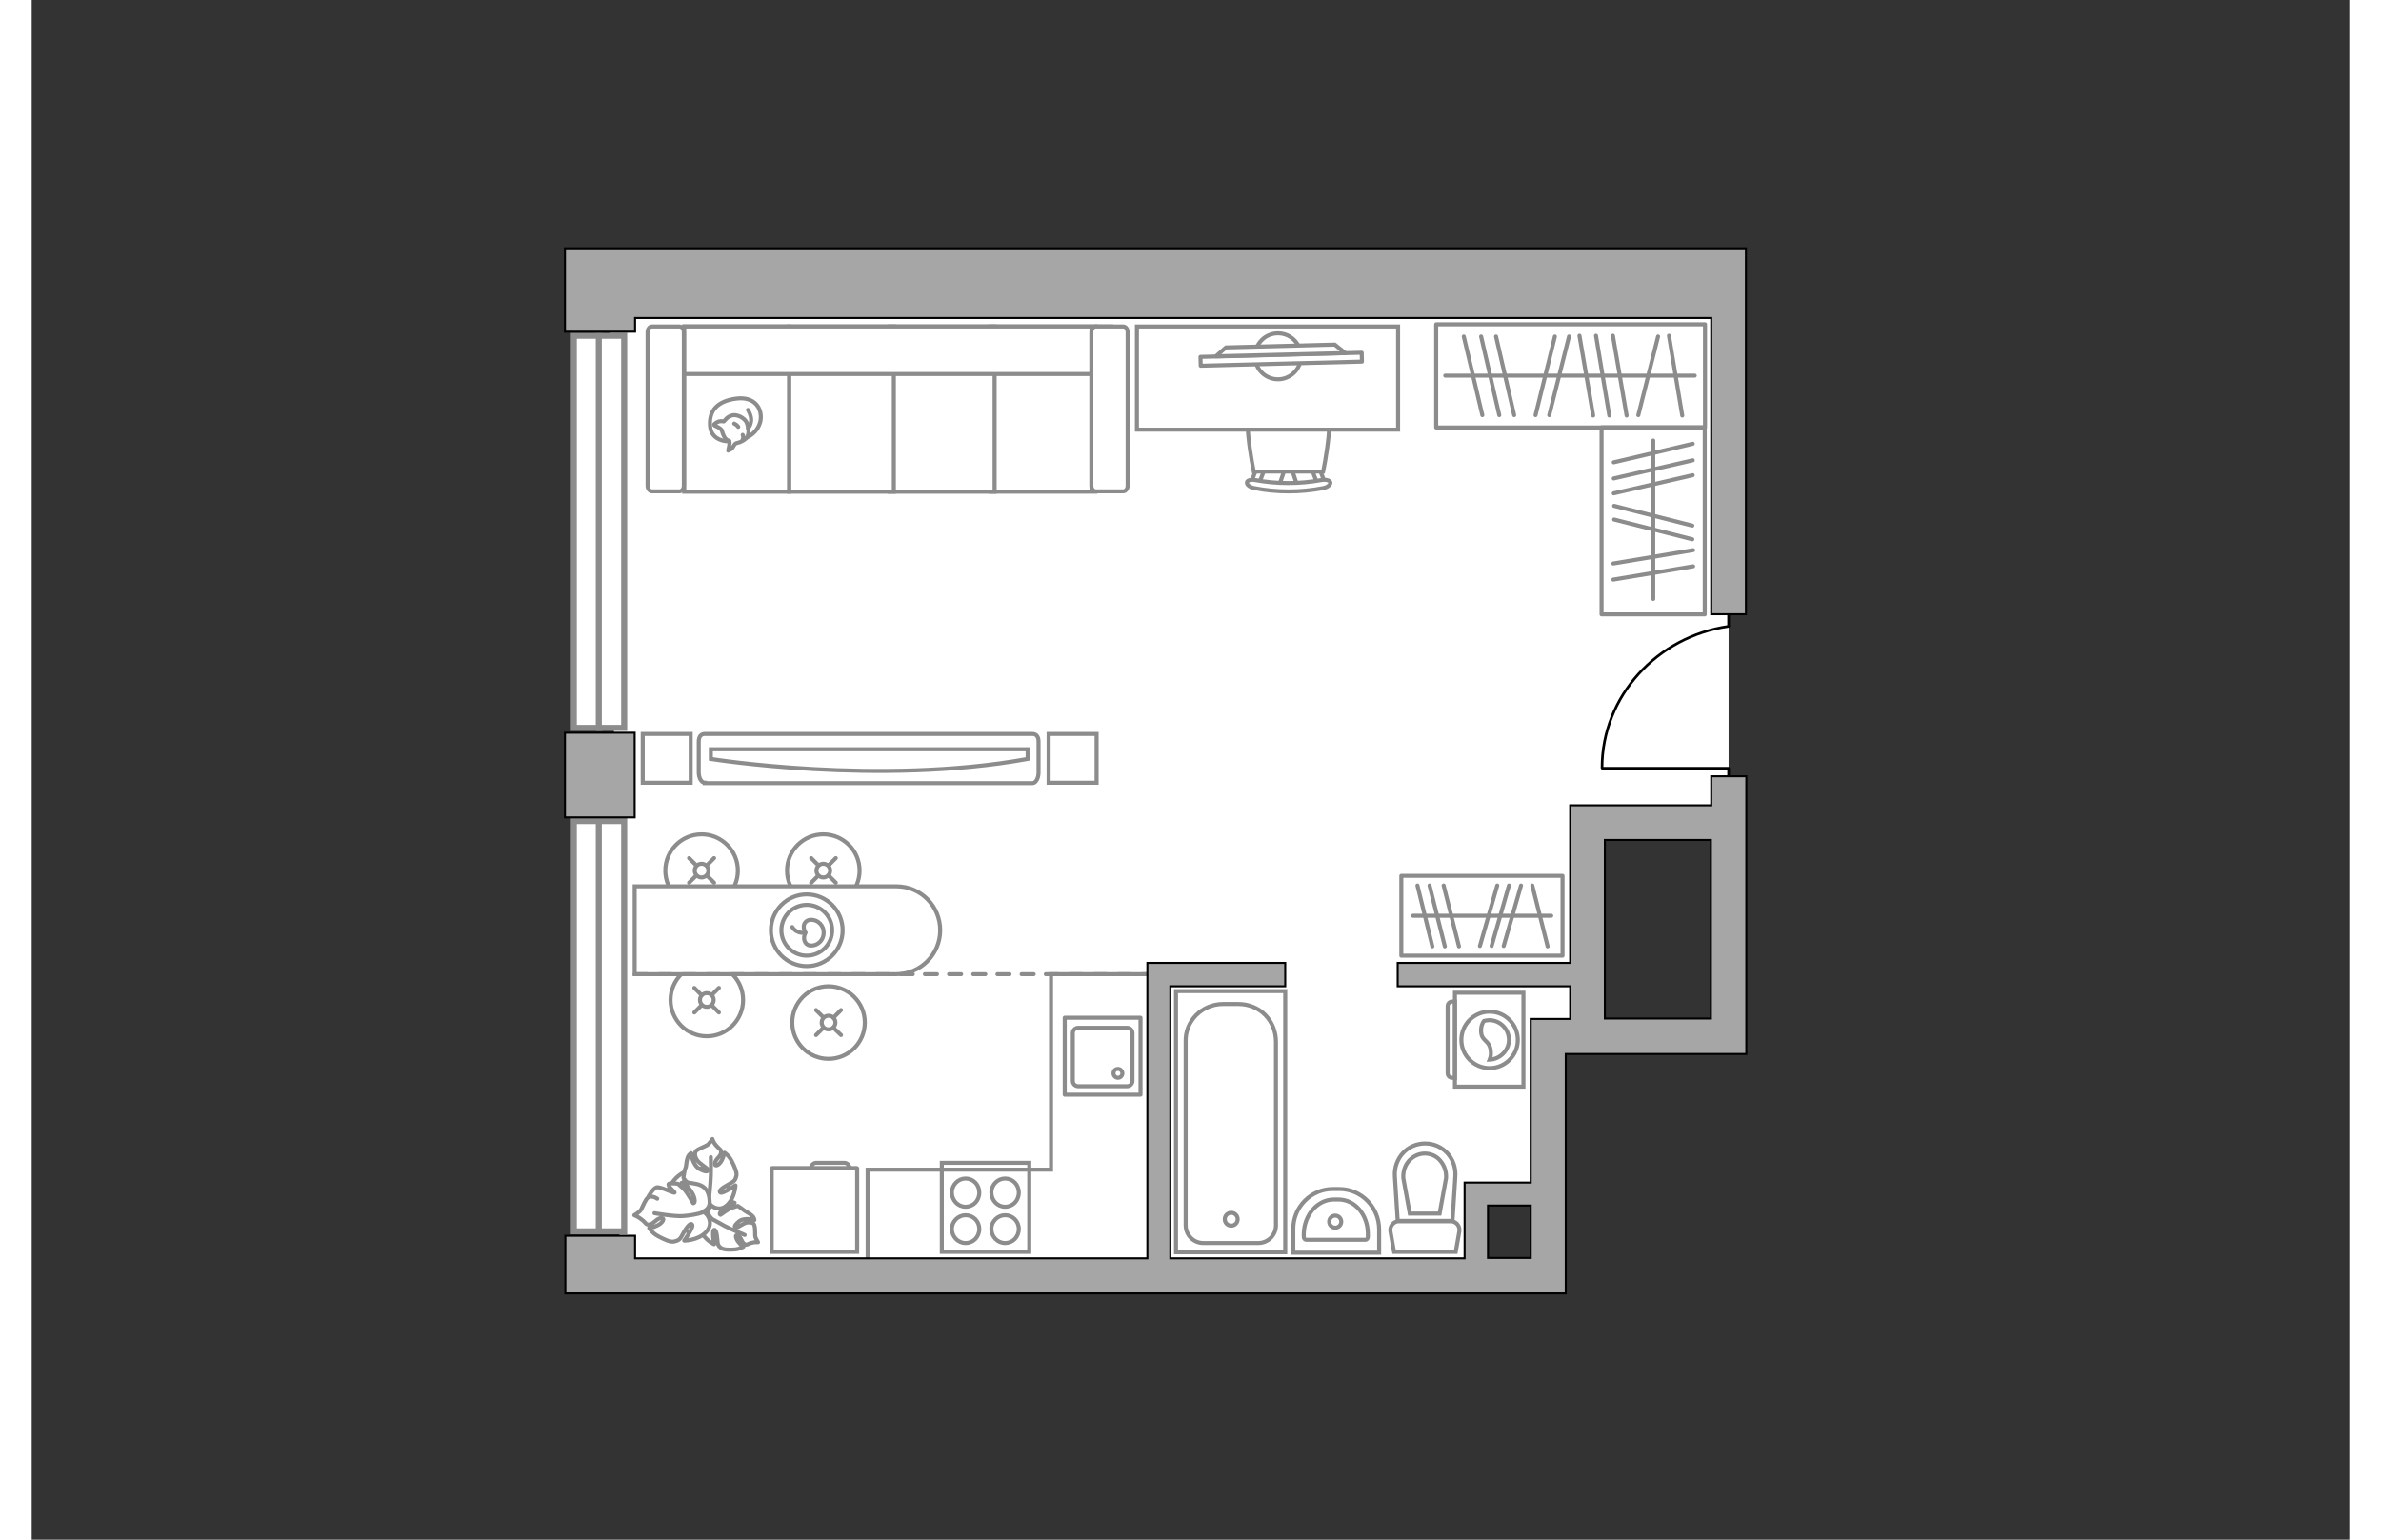 <?xml version="1.0" encoding="utf-8"?>
<!-- Generator: Adobe Illustrator 25.1.0, SVG Export Plug-In . SVG Version: 6.00 Build 0)  -->
<svg version="1.1" xmlns="http://www.w3.org/2000/svg" xmlns:xlink="http://www.w3.org/1999/xlink" x="0px" y="0px"
	 viewBox="0 0 575 382" style="enable-background:new 0 0 575 382;" xml:space="preserve" width="883" height="571">
<rect x="0" y="0" width="575" height="382" fill="#333333" stroke="none"/>
<style type="text/css">
	.st0{fill:#FFFFFF;}
	.st1{fill:#FFFFFF;stroke:#8C8C8C;stroke-miterlimit:10;}
	.st2{fill:none;stroke:#8C8C8C;stroke-linecap:round;stroke-linejoin:round;stroke-miterlimit:10;}
	.st3{fill:#FFFFFF;stroke:#8C8C8C;stroke-linecap:round;stroke-linejoin:round;stroke-miterlimit:10;}
	.st4{fill-rule:evenodd;clip-rule:evenodd;fill:#FFFFFF;fill-opacity:0.1;stroke:#8C8C8C;stroke-miterlimit:10;}
	.st5{fill:#FFFFFF;stroke:#8C8C8C;stroke-linecap:round;stroke-miterlimit:10;}
	.st6{fill:#FFFFFF;stroke:#8C8C8C;stroke-width:1.5;stroke-linecap:round;stroke-miterlimit:10;}
	.st7{fill:none;stroke:#000000;stroke-width:0.654;stroke-linecap:round;stroke-linejoin:round;stroke-miterlimit:10;}
	.st8{fill:none;stroke:#8C8C8C;stroke-linecap:round;stroke-miterlimit:10;stroke-dasharray:3,3;}
	.st9{fill:#A6A6A6;stroke:#000000;stroke-width:0.5;stroke-miterlimit:10;}
</style>
<g id="bg_1_">
	<path class="st0" d="M145.9,313.7h211.7v-18.4h17.2v-39.6h10.9v-51.6c0,0,35.3-2.9,35.3-2.4s0-127.4,0-127.4H143.3L145.9,313.7z"/>
</g>
<g id="furniture_1_">
	<g>
		<path id="Vector_8_1_" class="st1" d="M204.6,289.8h-20.9c-0.1,0-0.1,0.1-0.1,0.1v20.7h21.2v-20.7
			C204.8,289.8,204.7,289.8,204.6,289.8z"/>
		<path id="Vector_9_1_" class="st1" d="M193.4,289.8h9.5c0-0.7-0.6-1.3-1.3-1.3h-6.9C194,288.5,193.4,289,193.4,289.8z"/>
	</g>
	<g>
		
			<rect x="348.4" y="80.4" transform="matrix(-1 -1.224647e-16 1.224647e-16 -1 763.548 186.464)" class="st2" width="66.7" height="25.6"/>
		<line class="st2" x1="395.7" y1="103.1" x2="392.3" y2="83.3"/>
		<line class="st2" x1="409.5" y1="103.1" x2="406.2" y2="83.3"/>
		<line class="st2" x1="391.4" y1="103.1" x2="388.1" y2="83.3"/>
		<line class="st2" x1="387.4" y1="103.1" x2="384" y2="83.3"/>
		<line class="st2" x1="376.5" y1="103" x2="381.4" y2="83.5"/>
		<line class="st2" x1="398.6" y1="103" x2="403.5" y2="83.5"/>
		<line class="st2" x1="373.1" y1="103" x2="377.9" y2="83.5"/>
		<line class="st2" x1="367.8" y1="103" x2="363.3" y2="83.5"/>
		<line class="st2" x1="359.9" y1="103" x2="355.3" y2="83.5"/>
		<line class="st2" x1="364.1" y1="103" x2="359.6" y2="83.5"/>
		<line class="st2" x1="412.6" y1="93.2" x2="350.7" y2="93.2"/>
	</g>
	<g>
		
			<rect x="379.1" y="116.4" transform="matrix(6.123234e-17 -1 1 6.123234e-17 273.082 531.532)" class="st2" width="46.4" height="25.6"/>
		<line class="st2" x1="392.4" y1="143.8" x2="412.2" y2="140.5"/>
		<line class="st2" x1="392.4" y1="139.8" x2="412.2" y2="136.5"/>
		<line class="st2" x1="392.6" y1="128.9" x2="412" y2="133.8"/>
		<line class="st2" x1="392.6" y1="125.5" x2="412" y2="130.4"/>
		<line class="st2" x1="392.5" y1="122.4" x2="412.1" y2="117.9"/>
		<line class="st2" x1="392.5" y1="114.7" x2="412.1" y2="110.1"/>
		<line class="st2" x1="392.5" y1="118.7" x2="412.1" y2="114.2"/>
		<line class="st2" x1="402.3" y1="148.6" x2="402.3" y2="109.3"/>
	</g>
	<g>
		<rect x="339.8" y="217.3" class="st2" width="40" height="19.8"/>
		<line class="st2" x1="363.6" y1="219.7" x2="359.3" y2="234.7"/>
		<line class="st2" x1="366.5" y1="219.7" x2="362.2" y2="234.7"/>
		<line class="st2" x1="369.5" y1="219.7" x2="365.2" y2="234.7"/>
		<line class="st2" x1="343.8" y1="219.7" x2="347.5" y2="234.8"/>
		<line class="st2" x1="350.3" y1="219.7" x2="354.1" y2="234.8"/>
		<line class="st2" x1="372.3" y1="219.7" x2="376.1" y2="234.8"/>
		<line class="st2" x1="346.8" y1="219.7" x2="350.6" y2="234.8"/>
		<line class="st2" x1="342.7" y1="227.2" x2="377" y2="227.2"/>
	</g>
	<g>
		<path id="Vector_60_2_" class="st1" d="M171.8,303c2.8-3.5,2.2-8.5-1.2-11.3c-3.5-2.8-8.5-2.2-11.3,1.2c-2.8,3.5-2.2,8.5,1.2,11.3
			C163.9,307,169,306.5,171.8,303z"/>
		<path class="st3" d="M168.5,302.1c0,0-1.1-0.9-0.4-2.3c0.7-1.4,1.8-2.5,4-2c2.2,0.5,2.3,0.6,2.3,0.6s-2.2,0.9-3.1,1.8
			c-0.9,0.9-0.5,1.2-0.4,1.2c0.1,0,1.9-1.5,3-1.8c1.1-0.4,1.3-0.4,1.3-0.4s1.5,1,1.7,1.2c0.2,0.2,1.3,0.7,1.8,1.2
			c0.6,0.5,0.6,1.1,0.6,1.1s-2.5-0.8-3.9,0.4c-1.4,1.2-1,1.5-0.6,1.5c0.4,0,1.8-1.2,2.8-1.3c1-0.1,1.6,0.2,1.7,0.7
			c0.2,0.5,0.2,2.1,0.2,2.6c0,0.5,0.7,1.6,0.7,1.6s-0.8-0.1-1.8,0.2c-1.1,0.4-1,0.6-1.6,0.2c-0.7-0.4-0.8-1.8-1.6-2.1
			c-0.8-0.3-0.5,0.8,0.1,1.6c0.6,0.8,1.3,1.2,1.3,1.2s-0.9,0.6-2.2,0.7s-2.7,0.1-3.4-0.4c-0.6-0.5-0.8-0.6-0.9-2.2
			c-0.1-1.6-0.5-2.6-0.9-2.2s0.1,3.5,0.1,3.5s-2.4-1.1-3.2-3.3C165.4,303.3,167.3,302,168.5,302.1z"/>
		<path class="st2" d="M176.9,306.4c0,0-3.4-1.4-4.9-2.2c-1-0.6-2.8-1.5-3.6-2c-1.1-0.6-2-1.5-2.6-2.6"/>
		<path class="st3" d="M167.9,298.1c0,0-0.5,1.6-2.3,1.5c-1.8-0.1-3.5-0.7-4-3.3c-0.4-2.6-0.4-2.8-0.4-2.8s2,2,3.3,2.5
			c1.4,0.5,1.6-0.1,1.5-0.2c-0.1-0.1-2.4-1.3-3.3-2.3c-0.9-1-1-1.3-1-1.3s0.3-2.1,0.5-2.4c0.2-0.3,0.2-1.7,0.5-2.5
			c0.3-0.9,0.9-1.2,0.9-1.2s0.3,3,2.2,4c1.9,1,2.1,0.4,1.9,0c-0.2-0.4-2.1-1.4-2.7-2.4c-0.6-1-0.5-1.8-0.1-2.2
			c0.4-0.4,2.2-1.1,2.7-1.4c0.5-0.3,1.3-1.5,1.3-1.5s0.2,0.9,1.1,1.8c0.9,1,1.1,0.7,1,1.7c-0.1,0.9-1.5,1.6-1.5,2.6
			c0,1,1.2,0.2,1.7-0.8c0.5-1,0.7-1.9,0.7-1.9s1.1,0.7,1.8,2.1c0.7,1.4,1.4,2.9,1.1,3.8c-0.3,0.9-0.3,1.1-2,2
			c-1.7,0.9-2.5,1.7-1.9,2c0.6,0.3,3.7-1.8,3.7-1.8s-0.1,3.1-2.1,4.9C170.6,300.8,168.3,299.3,167.9,298.1z"/>
		<path class="st2" d="M168.5,287.1c0,0,0.1,4.3-0.1,6.3c-0.1,1.3-0.3,3.8-0.5,4.8c-0.2,1.5-0.7,2.8-1.6,4"/>
		<g>
			<path class="st3" d="M155.2,297.4c-1.1-0.7-1.9-0.6-2.4-0.2c-0.5,0.4-1.3,2.3-1.6,2.9c-0.3,0.6-1.7,1.4-1.7,1.4s0.9,0.3,2,1.2
				s0.8,1.2,1.8,1.1c1-0.1,1.8-1.6,2.9-1.6c1.1,0,0.2,1.3-0.9,1.8c-1.1,0.6-2.1,0.7-2.1,0.7s0.7,1.2,2.2,2c1.5,0.8,3.1,1.6,4.1,1.3
				c1-0.3,1.3-0.3,2.2-2.1c1-1.8,1.9-2.7,2.2-2c0.3,0.7-2,3.9-2,3.9s3.4,0,5.4-2.1c2-2.1,0.5-4.6-0.8-5.1c0,0,1.8-0.5,1.7-2.5
				c-0.1-2-0.7-3.9-3.5-4.4c-2.8-0.5-3-0.5-3-0.5s2.1,2.2,2.6,3.7c0.5,1.5-0.1,1.7-0.2,1.6c-0.1-0.1-1.4-2.7-2.5-3.7
				c-1.1-1-1.3-1.1-1.3-1.1s-2.2-0.3-2.3,0.1c-0.2,0.6,1.7,2,1.5,2.1c-0.3,0.2-3.6-1.6-4.5-1.3c-0.9,0.3-2,2.3-2,2.3"/>
			<path class="st2" d="M154.5,301c0,0,5,0.9,7.2,0.7c1.4-0.1,3.4-0.4,4.8-0.9"/>
		</g>
	</g>
	<polyline class="st1" points="278.1,241.7 252.9,241.7 252.9,290.2 207.4,290.2 207.4,314.1 	"/>
	<g>
		<g>
			<path class="st1" d="M353.1,246.3l0,23.3l17,0l0-23.3L353.1,246.3z"/>
			<path class="st4" d="M351.3,249.6l0,16.7c0,0.6,0.5,1.1,1.1,1.1h0.7l0-18.9h-0.7C351.8,248.5,351.3,249,351.3,249.6z"/>
		</g>
		<g>
			<circle class="st1" cx="361.7" cy="258" r="7"/>
			<path class="st1" d="M359.6,256.1c0.2,2.4,2.2,1.9,2.4,4.8c0.1,0.9-0.1,1.5-0.3,2c2.6-0.1,4.8-2.3,4.8-4.9c0-2.7-2.2-4.9-4.9-4.9
				c-0.4,0-0.8,0.1-1.3,0.2C359.9,253.8,359.5,254.8,359.6,256.1z"/>
		</g>
	</g>
	<g>
		<path id="Vector_54_3_" class="st1" d="M263.9,81h-26v41h26C263.9,121.9,263.9,81,263.9,81z"/>
		<path id="Vector_55_3_" class="st1" d="M238.9,81h-26v41h26V81z"/>
		<path id="Vector_56_4_" class="st1" d="M213.9,81h-26v41h26V81z"/>
		<path id="Vector_56_3_" class="st1" d="M187.9,81h-26v41h26V81z"/>
		<path id="Vector_57_3_" class="st1" d="M264.6,92.8l3.1-11.8H161.9v11.8H264.6z"/>
		<path id="Vector_58_3_" class="st1" d="M262.9,82.4v38.1c0,0.8,0.5,1.4,1.1,1.4h6.8c0.6,0,1.1-0.6,1.1-1.4V82.4
			c0-0.8-0.5-1.4-1.1-1.4H264C263.4,81,262.9,81.6,262.9,82.4z"/>
		<path id="Vector_59_3_" class="st1" d="M152.8,82.4v38.1c0,0.8,0.5,1.4,1.1,1.4h6.8c0.6,0,1.1-0.6,1.1-1.4V82.4
			c0-0.8-0.5-1.4-1.1-1.4h-6.8C153.3,81,152.8,81.6,152.8,82.4z"/>
		<g>
			<path class="st3" d="M172.9,109.5c0,0-4.3,0.1-4.6-3.8c-0.3-3.9,1.9-6.2,6.5-6.8s6.6,2.5,6,5.6
				C180.1,107.5,177.2,109.5,172.9,109.5z"/>
			<path class="st3" d="M171.2,106.7c0,0-0.5-0.6-1.3-0.9c-0.8-0.3-0.6-0.5-0.6-0.5s0.8-0.9,1.9-0.8c0.6,0.1,0.6,0,0.6,0
				s0.8-1.3,2.3-1.5c1.5-0.1,3.2,1.1,3.4,2.2c0.4,1,0.5,2.4,0,3.2c-0.5,0.8-1.8,1.4-2.5,1.5c-0.8,0.1-0.9,1.3-1.6,1.6
				c-0.8,0.4-0.6,0.3-0.6,0.3s0.5-2,0.3-2.4C172.8,109.2,171.9,109.4,171.2,106.7z"/>
			<path class="st3" d="M175.3,105.9c0,0-0.3-0.5-1-0.8"/>
			<path class="st3" d="M176.4,107.9c0,0,0.3,0.6,0,1.1"/>
			<path class="st2" d="M177.7,106.2c0,0,0.6-0.3,0.8-1.8c0.1-1.3-0.8-2.7-0.8-2.7"/>
		</g>
	</g>
	<g id="Group_2_6_">
		<g id="Group_3_6_">
			<path id="Vector_10_6_" class="st1" d="M309.5,120.5l1.6-4.8h1.3l1.6,4.8H309.5z"/>
		</g>
		<g id="Group_4_6_">
			<path id="Vector_11_6_" class="st1" d="M318.6,115.8c0.4,0,0.8,0.2,0.9,0.5l1.5,3.9c0.1,0.4-0.1,0.7-0.7,0.8
				c-0.5,0.1-1.1-0.1-1.1-0.4l-1.5-3.9c-0.1-0.4,0.1-0.7,0.7-0.8C318.5,115.8,318.5,115.8,318.6,115.8z"/>
		</g>
		<g id="Group_5_6_">
			<path id="Vector_12_6_" class="st1" d="M304.9,115.8c0.1,0,0.1,0,0.2,0c0.5,0.1,0.8,0.4,0.7,0.8l-1.5,3.9
				c-0.1,0.4-0.7,0.6-1.2,0.4c-0.5-0.1-0.8-0.4-0.7-0.8l1.5-3.9C304.1,116,304.5,115.8,304.9,115.8z"/>
		</g>
		<path id="Vector_13_6_" class="st1" d="M303.2,96.8c3-3,14.2-3,17.2,0c3.6,3.6,0,20.2,0,20.2h-17.2
			C303.2,117,299.6,100.3,303.2,96.8z"/>
		<path id="Vector_14_6_" class="st1" d="M303.5,119.1c5.4,1,11,1,16.5,0c1.1-0.2,2.1,0.1,2.2,0.6c0.1,0.5-0.7,1.2-1.8,1.4
			c-5.6,1.1-11.5,1.1-17.1,0c-1.1-0.2-1.9-0.9-1.8-1.4C301.5,119.2,302.5,118.9,303.5,119.1z"/>
	</g>
	<path id="Vector_36_1_" class="st1" d="M339,106.6h-64.8V81h52.3H339V106.6z"/>
	<g>
		<circle class="st3" cx="309.2" cy="88.4" r="5.7"/>
		<g>
			
				<rect x="289.9" y="88" transform="matrix(1 -2.554044e-02 2.554044e-02 1 -2.174 7.944)" class="st3" width="40" height="2.2"/>
			<polygon class="st3" points="323.3,85.5 296.3,86.2 293.8,88.4 325.9,87.6 			"/>
		</g>
	</g>
	<g>
		<path id="Vector_90_1_" class="st1" d="M167,194.2c-0.8,0-1.5-1.1-1.5-2.6V184c0-1.4,0.7-1.9,1.5-1.9h81.3c0.8,0,1.5,0.5,1.5,1.9
			v7.7c0,1.4-0.7,2.6-1.5,2.6H167z"/>
		<path id="Vector_91_1_" class="st1" d="M247.1,185.9h-78.6l0,2.4c0,0,41.7,6.7,78.6,0L247.1,185.9z"/>
	</g>
	<path id="Vector_93_1_" class="st1" d="M163.5,182.1h-11.9v12.1h11.9V182.1z"/>
	<path id="Vector_93_3_" class="st1" d="M264.2,182.1h-11.9v12.1h11.9V182.1z"/>
	<g>
		<circle class="st5" cx="197.7" cy="253.7" r="9"/>
		<line class="st5" x1="194.6" y1="256.8" x2="196.4" y2="255"/>
		<circle class="st5" cx="197.7" cy="253.7" r="1.7"/>
		<line class="st5" x1="198.9" y1="252.5" x2="200.8" y2="250.6"/>
		<line class="st5" x1="194.6" y1="250.6" x2="196.4" y2="252.4"/>
		<line class="st5" x1="198.9" y1="255" x2="200.8" y2="256.8"/>
	</g>
	<g>
		<circle class="st5" cx="167.5" cy="248.1" r="9"/>
		<line class="st5" x1="164.4" y1="251.2" x2="166.2" y2="249.4"/>
		<circle class="st5" cx="167.5" cy="248.1" r="1.7"/>
		<line class="st5" x1="168.7" y1="246.9" x2="170.5" y2="245.1"/>
		<line class="st5" x1="164.4" y1="245.1" x2="166.2" y2="246.9"/>
		<line class="st5" x1="168.7" y1="249.4" x2="170.5" y2="251.2"/>
	</g>
	<g>
		<circle class="st5" cx="166.2" cy="216" r="9"/>
		<line class="st5" x1="163.1" y1="219" x2="164.9" y2="217.2"/>
		<circle class="st5" cx="166.2" cy="216" r="1.7"/>
		<line class="st5" x1="167.5" y1="214.7" x2="169.3" y2="212.9"/>
		<line class="st5" x1="163.1" y1="212.9" x2="164.9" y2="214.7"/>
		<line class="st5" x1="167.5" y1="217.2" x2="169.3" y2="219"/>
	</g>
	<g>
		<circle class="st5" cx="196.4" cy="216" r="9"/>
		<line class="st5" x1="193.4" y1="219" x2="195.2" y2="217.2"/>
		<circle class="st5" cx="196.4" cy="216" r="1.7"/>
		<line class="st5" x1="197.7" y1="214.7" x2="199.5" y2="212.9"/>
		<line class="st5" x1="193.4" y1="212.9" x2="195.2" y2="214.7"/>
		<line class="st5" x1="197.7" y1="217.2" x2="199.5" y2="219"/>
	</g>
	<g>
		<path class="st1" d="M225.4,230.8L225.4,230.8c0,6-4.9,10.9-10.9,10.9h-64.9v-21.8h64.9C220.6,219.9,225.4,224.8,225.4,230.8z"/>
		<circle class="st2" cx="192.3" cy="230.8" r="8.9"/>
		<circle class="st2" cx="192.3" cy="230.8" r="6.3"/>
		<path class="st2" d="M193.4,228.2c1.7,0,3.1,1.4,3.1,3.2s-1.4,3.2-3.1,3.2c-1.7,0-2.2-1.9-1.4-3.2
			C191,229.9,191.7,228.2,193.4,228.2z"/>
		<path class="st2" d="M188.7,230c0,0,0.9,1.7,3.1,1.4"/>
	</g>
</g>
<g id="windows_1_">
	<g>
		<path id="Vector_117_2_" class="st6" d="M140.8,83.3h-6.3v97.3h6.3V83.3z"/>
		<path id="Vector_123_2_" class="st6" d="M147,83.3h-6.3v97.3h6.3V83.3z"/>
	</g>
	<g>
		<path id="Vector_117_3_" class="st6" d="M140.8,203.7h-6.3v101.8h6.3V203.7z"/>
		<path id="Vector_123_3_" class="st6" d="M147,203.7h-6.3v101.8h6.3V203.7z"/>
	</g>
</g>
<g id="plan">
	<g id="Group_34_1_">
		<path id="Vector_158_1_" class="st7" d="M389.7,190.6H421v5"/>
		<path id="Vector_159_1_" class="st7" d="M421,150.9v4.5"/>
		<path id="Vector_160_1_" class="st7" d="M421,155.4c-17.7,2.5-31.4,17.3-31.4,35.1"/>
	</g>
	<g>
		<path id="Vector_139_1_" class="st2" d="M269.5,265.2c0.6,0,1.1,0.5,1.1,1.1c0,0.6-0.5,1.1-1.1,1.1c-0.6,0-1.1-0.5-1.1-1.1
			C268.4,265.6,268.9,265.2,269.5,265.2z"/>
		<g id="Group_27_1_">
			<path id="Vector_140_1_" class="st2" d="M275.1,252.5h-18.8v19.1h18.8V252.5z"/>
		</g>
		<path id="Vector_141_1_" class="st2" d="M259.6,269.5h12.2c0.7,0,1.3-0.6,1.3-1.3v-11.9c0-0.7-0.6-1.3-1.3-1.3h-12.2
			c-0.7,0-1.3,0.6-1.3,1.3v11.9C258.3,268.9,258.9,269.5,259.6,269.5z"/>
	</g>
	<line class="st8" x1="278.6" y1="241.7" x2="148.1" y2="241.7"/>
	<g>
		<rect x="132.3" y="181.8" class="st9" width="17.3" height="21"/>
		<path class="st9" d="M416.7,199.8h-35v39.1h-42.8v5.8h42.8v8.1h-9.8v40.6h-16.4v18.8h-73v-67.5H311v-5.8h-34.2v73.3H149.7v-5.6
			h-17.3v14.3h17.3l0,0h230.9v-8.7l0,0v-50.7h44.8v-68.9h-8.7V199.8z M361.3,312.1v-13h10.6v13H361.3z M390.3,252.7v-44.3h26.3v44.3
			H390.3z"/>
		<polygon class="st9" points="420.5,61.6 416.7,61.6 411.8,61.6 411.8,61.6 162.6,61.6 162.6,61.6 132.3,61.6 132.3,82.3 
			149.7,82.3 149.7,78.9 162.6,78.9 180.5,78.9 416.7,78.9 416.7,152.4 425.3,152.4 425.3,61.6 		"/>
	</g>
	<g>
		<path id="Vector_142_3_" class="st1" d="M225.8,310.6h21.7v-22.1h-21.7V310.6z"/>
		<g id="Group_28_3_">
			<g id="Group_29_3_">
				<path id="Vector_143_3_" class="st1" d="M241.5,301.5c-1.8,0-3.4,1.5-3.4,3.4c0,1.9,1.5,3.5,3.4,3.5c1.9,0,3.4-1.5,3.4-3.5
					C244.9,303,243.4,301.5,241.5,301.5z"/>
				<path id="Vector_144_3_" class="st1" d="M241.5,292.4c-1.8,0-3.4,1.5-3.4,3.5c0,1.9,1.5,3.5,3.4,3.5c1.9,0,3.4-1.5,3.4-3.5
					C244.9,293.9,243.4,292.4,241.5,292.4z"/>
			</g>
			<g id="Group_30_3_">
				<path id="Vector_145_3_" class="st1" d="M231.7,301.5c-1.8,0-3.4,1.5-3.4,3.4c0,1.9,1.5,3.5,3.4,3.5c1.9,0,3.4-1.5,3.4-3.5
					C235.1,303,233.6,301.5,231.7,301.5z"/>
				<path id="Vector_146_3_" class="st1" d="M231.7,292.4c-1.8,0-3.4,1.5-3.4,3.5c0,1.9,1.5,3.5,3.4,3.5c1.9,0,3.4-1.5,3.4-3.5
					C235.1,293.9,233.6,292.4,231.7,292.4z"/>
			</g>
		</g>
		<path id="Vector_147_3_" class="st1" d="M247.5,290.2H226"/>
	</g>
	<g>
		<path id="Vector_134_1_" class="st1" d="M322.8,295h1.6c5.5,0,9.9,4.5,9.9,10.1v5.7H313V305C312.9,299.5,317.4,295,322.8,295z"/>
		<path id="Vector_133_1_" class="st1" d="M323.1,297.6h1.1c4.1,0,7.3,3.8,7.3,8.5v0.8c0,0.4-0.3,0.7-0.6,0.7h-14.7
			c-0.3,0-0.6-0.3-0.6-0.7v-0.8C315.7,301.4,319,297.6,323.1,297.6z"/>
		<circle class="st1" cx="323.4" cy="303.1" r="1.5"/>
	</g>
	<g>
		<path id="wc_1_" class="st1" d="M340.4,292.3"/>
		<g id="Group_26_1_">
			<path id="Vector_130_1_" class="st1" d="M339.2,303h12.9c1.3,0,2.3,1.2,2.1,2.5l-0.9,5.1H338l-0.9-5.1
				C336.9,304.2,337.9,303,339.2,303z"/>
			<path id="Vector_131_1_" class="st1" d="M345.7,283.7c4.4,0,7.8,3.7,7.5,8.2l-0.7,11h-13.6l-0.7-11
				C337.9,287.4,341.3,283.7,345.7,283.7z"/>
			<path id="Vector_132_1_" class="st1" d="M349.3,301.1l1.6-8.8c0.1-1.6-0.4-3.1-1.4-4.3c-1-1.2-2.4-1.8-3.9-1.8s-2.9,0.7-3.9,1.8
				c-1,1.1-1.5,2.7-1.4,4.3l1.6,8.8H349.3z"/>
		</g>
	</g>
	<g>
		<g>
			<path id="Vector_135_3_" class="st1" d="M311,245.9v64.8h-27.1v-64.8H311z"/>
			<path id="Vector_136_3_" class="st1" d="M295.6,249.1h3.7c5.5,0,9.4,4.2,9.4,9.4V304c0,2.5-2,4.4-4.4,4.4h-13.6
				c-2.5,0-4.4-2-4.4-4.4v-45.5C286.1,253.3,290.4,249.1,295.6,249.1z"/>
		</g>
		<circle class="st1" cx="297.6" cy="302.5" r="1.6"/>
	</g>
</g>
<g id="points">
	<path id="bedroom" class="st2" d="M311,171.6"/>
	<path id="kitchen" class="st2" d="M202.9,274.1"/>
	<path id="wc_x5F_bedroom" class="st2" d="M331.5,269.3"/>
</g>
</svg>
